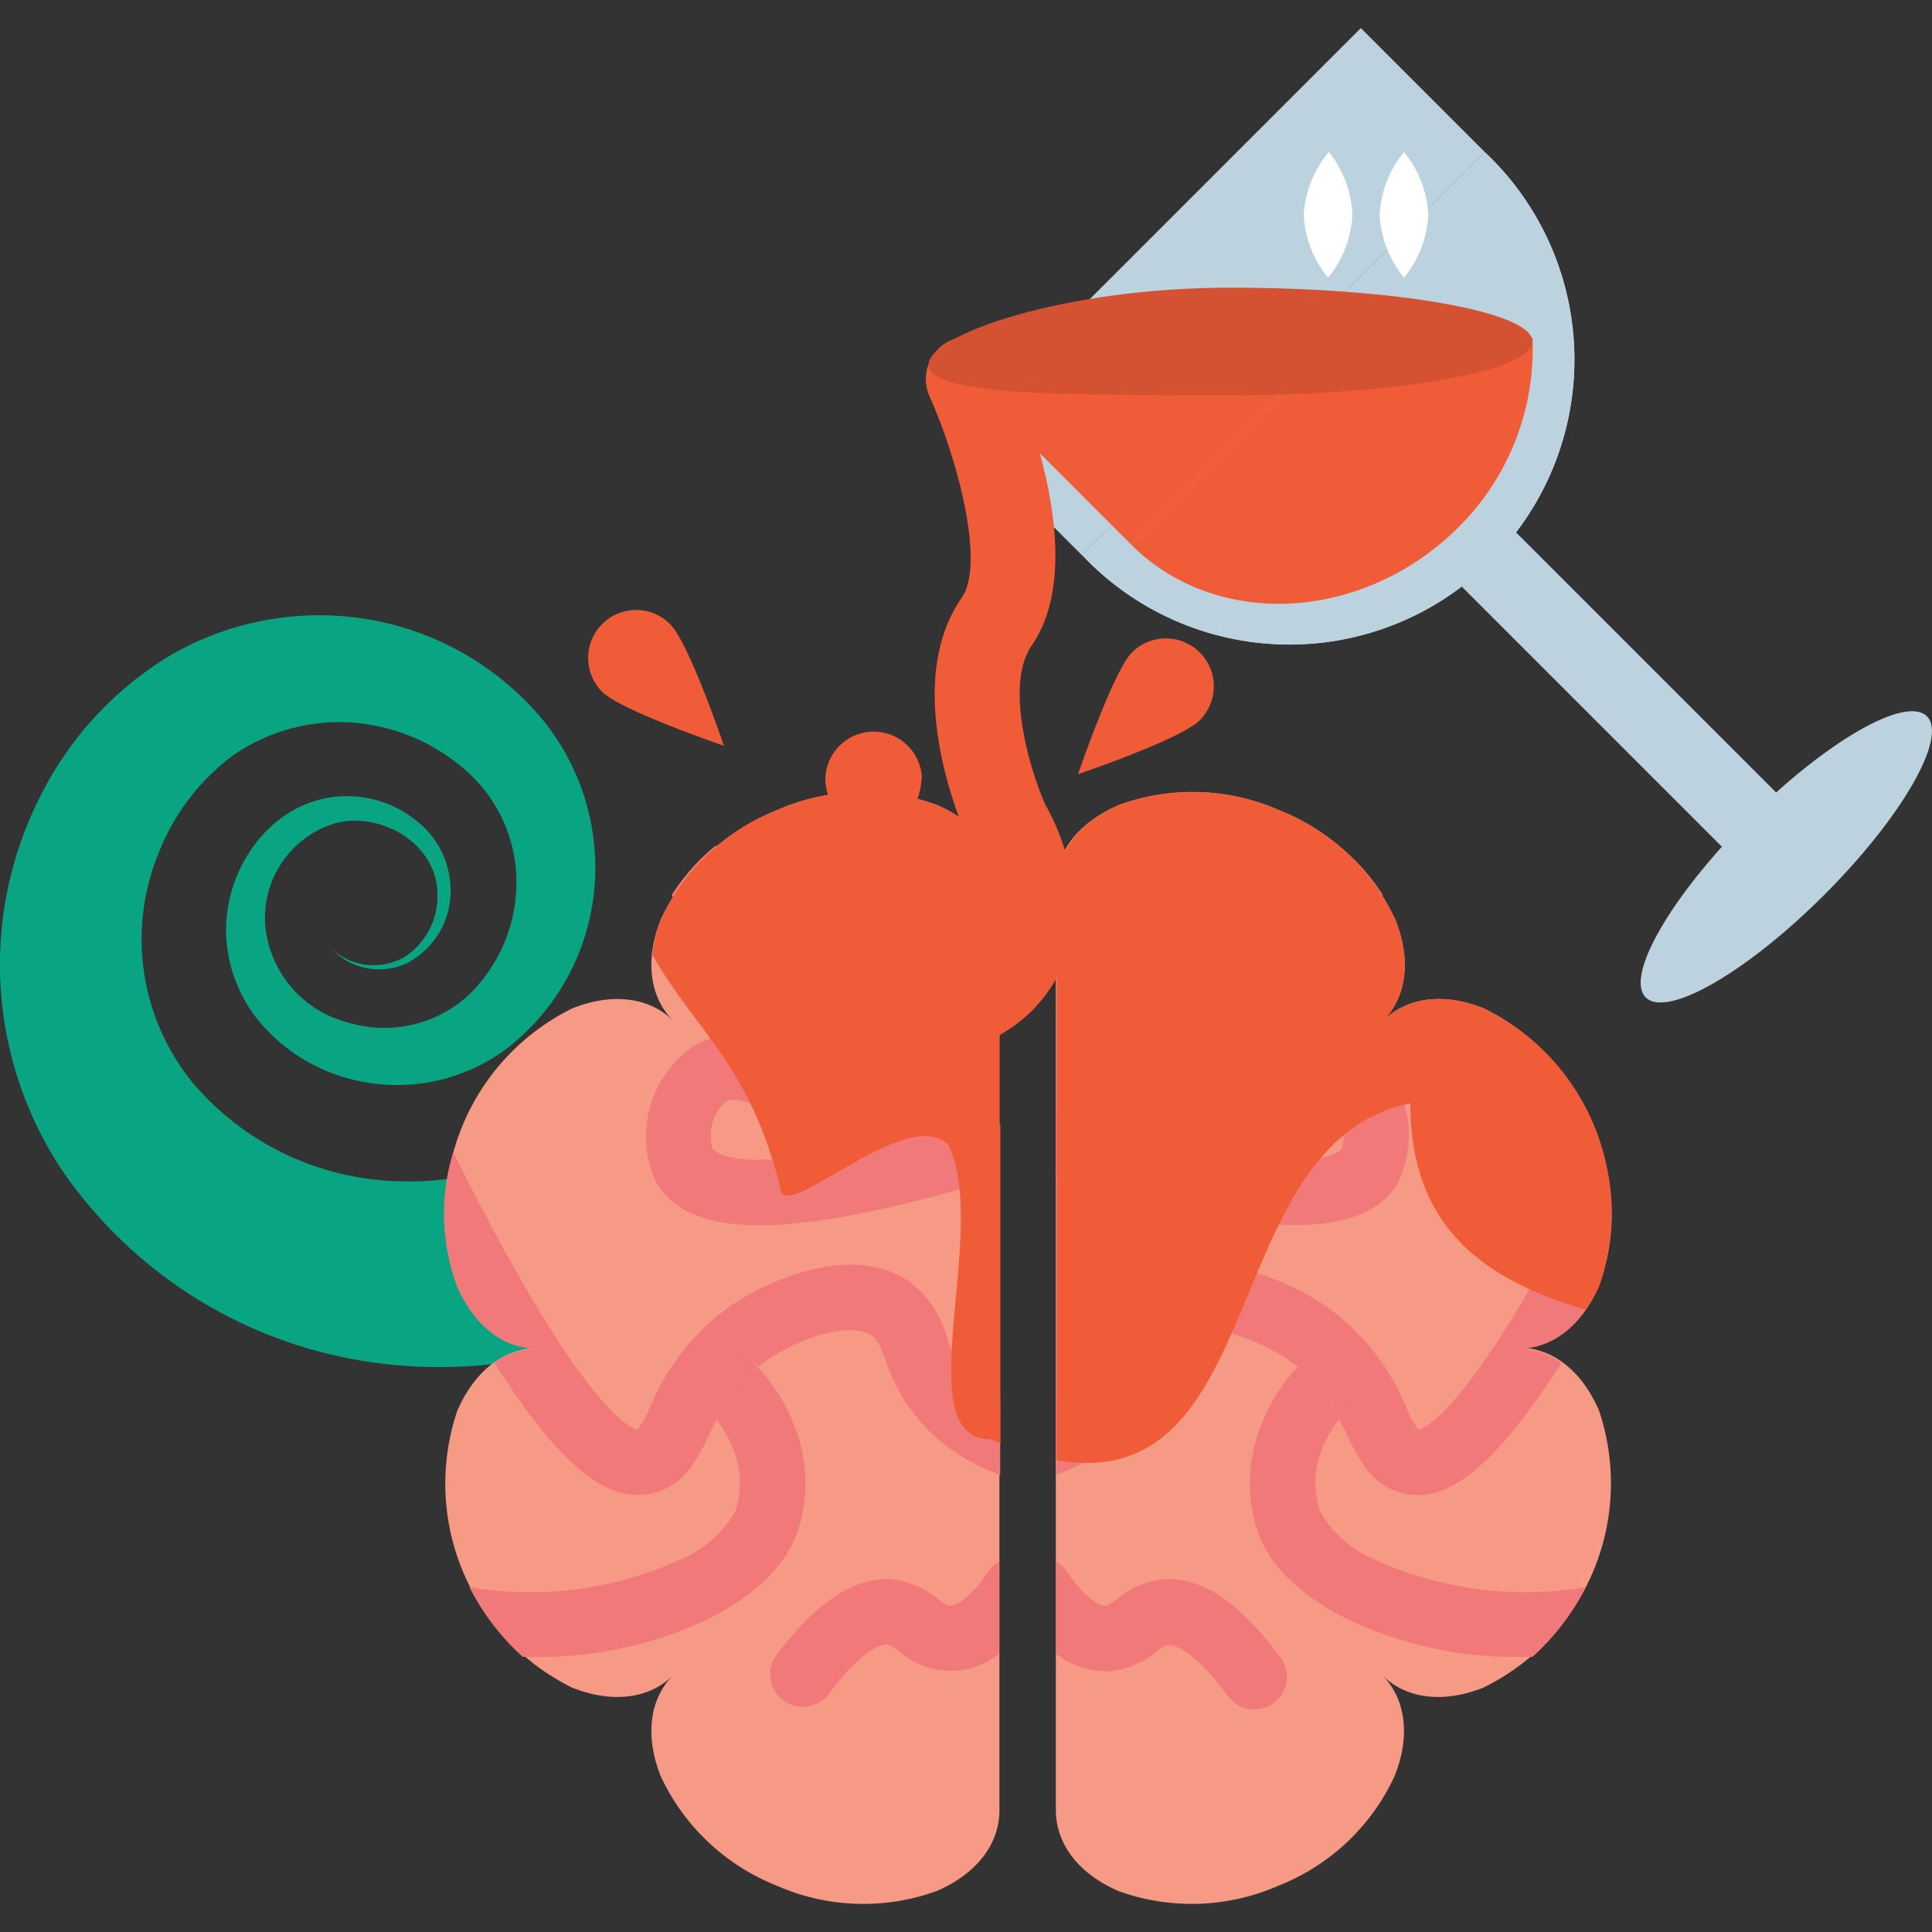 <svg id="Layer_1" data-name="Layer 1" xmlns="http://www.w3.org/2000/svg" viewBox="0 0 100 100"><rect x="0" y="0" width="100" height="100" fill="#333333" stroke="none"/><defs><style>.cls-1{fill:#09a582;}.cls-2{fill:#f69a85;}.cls-3{fill:#f2797a;}.cls-4{fill:#bcd2de;}.cls-5{fill:#f05c38;}.cls-6{fill:#fff;}.cls-7{fill:#d45131;}</style></defs><title>drunk</title><path class="cls-1" d="M39.59,64.11a24.61,24.61,0,0,1-19.16,6.54A23.47,23.47,0,0,1,3.32,60.73,19.22,19.22,0,0,1,2.09,41.21a17.75,17.75,0,0,1,6.78-7.32A15.35,15.35,0,0,1,18.69,32a15,15,0,0,1,8.7,4.47,12.12,12.12,0,0,1,3.4,9.2,11.83,11.83,0,0,1-4.41,8.49,9.5,9.5,0,0,1-9.32,1.34,9.13,9.13,0,0,1-3.82-2.85,7.52,7.52,0,0,1-1.54-4.51c0-3.17,2.17-6.35,5.36-6.86a5.71,5.71,0,0,1,4.36,1.1,4.59,4.59,0,0,1,1.9,3.92,4.21,4.21,0,0,1-2.25,3.55,3.37,3.37,0,0,1-3.9-.74,3.2,3.2,0,0,0,3.74.44,3.72,3.72,0,0,0,1.73-3.26c0-2.66-3-4.32-5.32-3.67A5.11,5.11,0,0,0,13.74,48,5.72,5.72,0,0,0,18,52.92a6.46,6.46,0,0,0,6.23-1.39,8.12,8.12,0,0,0,2.5-6,7.68,7.68,0,0,0-2.64-5.67,10,10,0,0,0-6-2.47,9.67,9.67,0,0,0-6,1.69,11.49,11.49,0,0,0-3.85,5A11.75,11.75,0,0,0,9.94,56a14.43,14.43,0,0,0,5,3.82A14.65,14.65,0,0,0,21,61.15,14.39,14.39,0,0,0,31.9,56.41a5.45,5.45,0,1,1,8.16,7.23c-.1.11-.21.23-.32.33Z"/><path class="cls-2" d="M48.48,41.66a11.12,11.12,0,0,0-8.28.28h0a11.17,11.17,0,0,0-6,5.66c-.86,2.16-.54,4.08.67,5.26-1.18-1.2-3.1-1.53-5.26-.66a11.77,11.77,0,0,0-5.94,14.33c.93,2.14,2.5,3.26,4.2,3.24-1.7,0-3.27,1.1-4.2,3.25a11.77,11.77,0,0,0,5.94,14.33c2.16.86,4.08.54,5.26-.67-1.21,1.18-1.53,3.1-.67,5.26a11.17,11.17,0,0,0,6,5.66h0a11.12,11.12,0,0,0,8.28.28c2.15-.93,3.26-2.5,3.25-4.2V45.86C51.74,44.16,50.63,42.59,48.48,41.66Zm-3.19,34h0Zm0-11.8v0h0Z"/><path class="cls-3" d="M40.45,52.32a4.32,4.32,0,0,0,2.6-.89c.56-.36.79-.48,1.13-.46a1.75,1.75,0,0,1,1.35.87,2.85,2.85,0,0,1-1.31,3c-.71.38-1.63.07-3-.47-1.58-.61-3.55-1.36-5.41-.16A5.65,5.65,0,0,0,34,61.27c.89,1.43,2.59,2.15,5.32,2.15,2.89,0,7-.82,12.37-2.45V57.43c-13.34,4.12-14.75,2.14-14.81,2a2.38,2.38,0,0,1,.68-2.41c.41-.27,1.4.11,2.36.48,1.57.6,3.72,1.42,5.85.3,2.33-1.24,4-4.76,2.79-7.45a5.13,5.13,0,0,0-4.16-2.81,5,5,0,0,0-3.22,1c-.18.11-.38.24-.53.31a14.79,14.79,0,0,1-3.37-5.15l-.3.12a10.86,10.86,0,0,0-2.21,2.5C36.12,49,38.33,52.26,40.45,52.32Z"/><path class="cls-3" d="M33,77.38a3.37,3.37,0,0,0,.9-.12c1.56-.41,2.22-1.79,2.81-3,.12-.26.25-.52.39-.79a6.23,6.23,0,0,0-1.31-1.22l1.87-2.82a9.13,9.13,0,0,1,1.58,1.33c.15-.13.31-.25.48-.37,1.73-1.17,4.29-2,5.39-1.26.29.2.42.49.72,1.26a9.34,9.34,0,0,0,2.11,3.53,10.23,10.23,0,0,0,3.83,2.42V72.61a6.25,6.25,0,0,1-1.4-1.07A6,6,0,0,1,49,69.18a5.31,5.31,0,0,0-2-2.89c-2.9-1.92-7.13-.1-9.16,1.29a11.9,11.9,0,0,0-4.17,5.21A7.88,7.88,0,0,1,33,74c-.51-.12-3.09-1.39-9.54-14.37a10.85,10.85,0,0,0,.19,6.94c.93,2.14,2.5,3.26,4.2,3.24a3.85,3.85,0,0,0-2.26.73C29.05,76,31.25,77.38,33,77.38Z"/><path class="cls-3" d="M36.67,83.79c2.36-1.19,3.89-2.65,4.56-4.36a8,8,0,0,0-.31-6.09,8.65,8.65,0,0,0-1.72-2.59,7.91,7.91,0,0,0-2.14,2.71,5.37,5.37,0,0,1,.75,1.22,4.68,4.68,0,0,1,.26,3.52,5.85,5.85,0,0,1-2.93,2.56A18.76,18.76,0,0,1,24.3,82.15a12.33,12.33,0,0,0,2.76,3.61h.57A20.15,20.15,0,0,0,36.67,83.79Z"/><path class="cls-3" d="M37.62,69.42l-1.87,2.82a6.23,6.23,0,0,1,1.31,1.22,7.91,7.91,0,0,1,2.14-2.71A9.13,9.13,0,0,0,37.62,69.42Z"/><path class="cls-3" d="M51.73,80.81a1.82,1.82,0,0,0-.56.51c-.91,1.36-1.67,1.8-2,1.8-.12,0-.24-.08-.6-.34a4.66,4.66,0,0,0-2.12-1c-2-.31-4.12,1-6.35,4a1.7,1.7,0,0,0,2.73,2c2-2.73,3-2.67,3.11-2.66a1.84,1.84,0,0,1,.63.37,4,4,0,0,0,5.14.11V80.81Z"/><path class="cls-2" d="M54.65,45.86V93.68c0,1.7,1.1,3.27,3.24,4.2a11.15,11.15,0,0,0,8.29-.28h0a11.1,11.1,0,0,0,6-5.66c.87-2.16.54-4.08-.66-5.26,1.18,1.21,3.1,1.53,5.26.67A11.77,11.77,0,0,0,82.76,73c-.93-2.15-2.5-3.26-4.2-3.25,1.7,0,3.27-1.1,4.2-3.24A11.77,11.77,0,0,0,76.82,52.2c-2.16-.87-4.08-.54-5.26.66,1.2-1.18,1.53-3.1.66-5.26a11.1,11.1,0,0,0-6-5.66h0a11.15,11.15,0,0,0-8.29-.28C55.75,42.59,54.63,44.16,54.65,45.86ZM61.1,75.69h0Zm-.27-11.83h.27v0Z"/><path class="cls-3" d="M65.93,52.32a4.32,4.32,0,0,1-2.6-.89c-.56-.36-.79-.48-1.14-.46a1.75,1.75,0,0,0-1.34.87,2.86,2.86,0,0,0,1.3,3c.72.38,1.64.07,3.06-.47,1.58-.61,3.55-1.36,5.41-.16a5.65,5.65,0,0,1,1.72,7.05c-.89,1.43-2.59,2.15-5.32,2.15-2.89,0-6.95-.82-12.37-2.45V57.43c13.34,4.12,14.75,2.14,14.81,2a2.38,2.38,0,0,0-.68-2.41c-.41-.27-1.4.11-2.36.48-1.57.6-3.72,1.42-5.85.3-2.33-1.24-4.06-4.76-2.79-7.45a5.11,5.11,0,0,1,4.16-2.81,5,5,0,0,1,3.22,1c.18.11.38.24.53.31a14.94,14.94,0,0,0,3.37-5.15l.29.12a10.68,10.68,0,0,1,2.22,2.5C70.26,49,68.05,52.26,65.93,52.32Z"/><path class="cls-3" d="M73.42,77.38a3.44,3.44,0,0,1-.91-.12c-1.55-.41-2.21-1.79-2.8-3-.12-.26-.25-.52-.39-.79a6.23,6.23,0,0,1,1.31-1.22l-1.87-2.82a8.78,8.78,0,0,0-1.58,1.33c-.15-.13-.31-.25-.48-.37-1.74-1.17-4.29-2-5.39-1.26-.3.2-.42.49-.72,1.26a9.34,9.34,0,0,1-2.11,3.53,10.23,10.23,0,0,1-3.83,2.42V72.61a6.49,6.49,0,0,0,1.4-1.07,6,6,0,0,0,1.37-2.36,5.34,5.34,0,0,1,2-2.89c2.91-1.92,7.13-.1,9.17,1.29a11.9,11.9,0,0,1,4.17,5.21A7.05,7.05,0,0,0,73.41,74c.51-.12,3.09-1.39,9.54-14.37a10.92,10.92,0,0,1-.19,6.94c-.93,2.14-2.5,3.26-4.2,3.24a3.85,3.85,0,0,1,2.26.73C77.33,76,75.13,77.38,73.42,77.38Z"/><path class="cls-3" d="M69.71,83.79c-2.36-1.19-3.9-2.65-4.56-4.36a8,8,0,0,1,.31-6.09,8.47,8.47,0,0,1,1.72-2.59,7.91,7.91,0,0,1,2.14,2.71,5.37,5.37,0,0,0-.75,1.22,4.68,4.68,0,0,0-.26,3.52,5.85,5.85,0,0,0,2.93,2.56,18.76,18.76,0,0,0,10.84,1.39,12.33,12.33,0,0,1-2.76,3.61h-.57A20.12,20.12,0,0,1,69.71,83.79Z"/><path class="cls-3" d="M68.76,69.42l1.87,2.82a6.23,6.23,0,0,0-1.31,1.22,7.91,7.91,0,0,0-2.14-2.71A8.78,8.78,0,0,1,68.76,69.42Z"/><path class="cls-3" d="M54.65,80.81a1.94,1.94,0,0,1,.56.51c.91,1.36,1.67,1.8,2,1.8.11,0,.24-.08.59-.34a4.71,4.71,0,0,1,2.12-1c2.06-.31,4.13,1,6.35,4a1.68,1.68,0,0,1-.35,2.37,1.72,1.72,0,0,1-1,.33,1.69,1.69,0,0,1-1.36-.68c-2-2.73-3-2.67-3.12-2.66a1.92,1.92,0,0,0-.62.37,4.36,4.36,0,0,1-2.45,1,4.31,4.31,0,0,1-2.69-.88V80.81Z"/><path class="cls-4" d="M76.85,7.87A14.75,14.75,0,1,1,56,28.72"/><path class="cls-4" d="M76.85,7.87A14.75,14.75,0,1,1,56,28.72"/><rect class="cls-4" x="48.46" y="10.55" width="29.5" height="9.07" transform="translate(7.85 49.12) rotate(-45)"/><rect class="cls-4" x="81.21" y="22.01" width="3.97" height="26.15" rx="0.91" ry="0.91" transform="translate(-0.44 69.11) rotate(-45)"/><ellipse class="cls-4" cx="92.46" cy="44.35" rx="10.29" ry="2.78" transform="translate(-4.28 78.37) rotate(-45)"/><path class="cls-5" d="M69.24,17.48l-10.7,10.7c4.43,4.43,12,4,16.91-.85a13,13,0,0,0,3.87-9.85Z"/><polygon class="cls-5" points="69.24 17.48 53.7 17.48 50.77 20.41 58.54 28.18 69.24 17.48"/><path class="cls-6" d="M68.78,7.87A5.57,5.57,0,0,1,70,11.12a5.57,5.57,0,0,1-1.26,3.25,5.57,5.57,0,0,1-1.26-3.25A5.57,5.57,0,0,1,68.78,7.87Z"/><path class="cls-6" d="M72.67,7.87a5.57,5.57,0,0,1,1.26,3.25,5.57,5.57,0,0,1-1.26,3.25,5.57,5.57,0,0,1-1.26-3.25A5.57,5.57,0,0,1,72.67,7.87Z"/><path class="cls-5" d="M50.14,54.12a2.18,2.18,0,0,1-1-4.13,3.41,3.41,0,0,0,1.94-2,6.19,6.19,0,0,0-.81-4.2,2.12,2.12,0,0,1-.11-.21c-.37-.81-3.56-8.06-.39-12.63,1.26-1.8-.25-7.3-1.66-10.44a2.2,2.2,0,0,1,.16-2.08,2.17,2.17,0,0,1,1.83-1h6.92a2.18,2.18,0,1,1,0,4.35H53.31c1.13,3.38,2.25,8.52.08,11.65-1.37,2-.13,6.32.72,8.23.44.76,2.18,4.11,1.19,7.52a7.58,7.58,0,0,1-4.2,4.71A2.09,2.09,0,0,1,50.14,54.12Z"/><path class="cls-7" d="M79.32,17.68c0,1.53-7,2.78-15.63,2.78s-15.63,0-15.63-1.57,7-4,15.63-4S79.32,16.15,79.32,17.68Z"/><path class="cls-5" d="M51.73,58.22V45.86c0-1.7-1.1-3.27-3.24-4.2a11.15,11.15,0,0,0-8.29.28h0a11.17,11.17,0,0,0-6,5.66,6.9,6.9,0,0,0-.43,1.83c2.22,3.92,5,5.62,6.61,12,0,2.18,6.53-4.35,8.7-2.17,2.18,4.35-2.17,15.23,2.18,15.23.18.08.34.13.52.2V58.22Z"/><path class="cls-5" d="M73,57.11c0,6.58,4,9.17,9.06,10.68a6.61,6.61,0,0,0,.73-1.26A11.77,11.77,0,0,0,76.82,52.2c-2.16-.87-4.08-.54-5.26.66,1.2-1.18,1.53-3.1.66-5.26a11.1,11.1,0,0,0-6-5.66h0a11.15,11.15,0,0,0-8.29-.28c-2.14.93-3.26,2.5-3.24,4.2V75.58C65.81,77.51,63,59.1,73,57.11ZM61.1,63.85v0h0Z"/><path class="cls-5" d="M34.68,32.3c1,1,2.79,6.3,2.79,6.3s-5.33-1.82-6.3-2.79a2.48,2.48,0,1,1,3.51-3.51Z"/><path class="cls-5" d="M62.1,37.28c-1,1-6.3,2.79-6.3,2.79s1.82-5.33,2.79-6.3a2.48,2.48,0,0,1,3.51,3.51Z"/><path class="cls-5" d="M47.69,40.37c0,1.37-2.48,6.42-2.48,6.42s-2.49-5-2.49-6.42a2.49,2.49,0,1,1,5,0Z"/></svg>